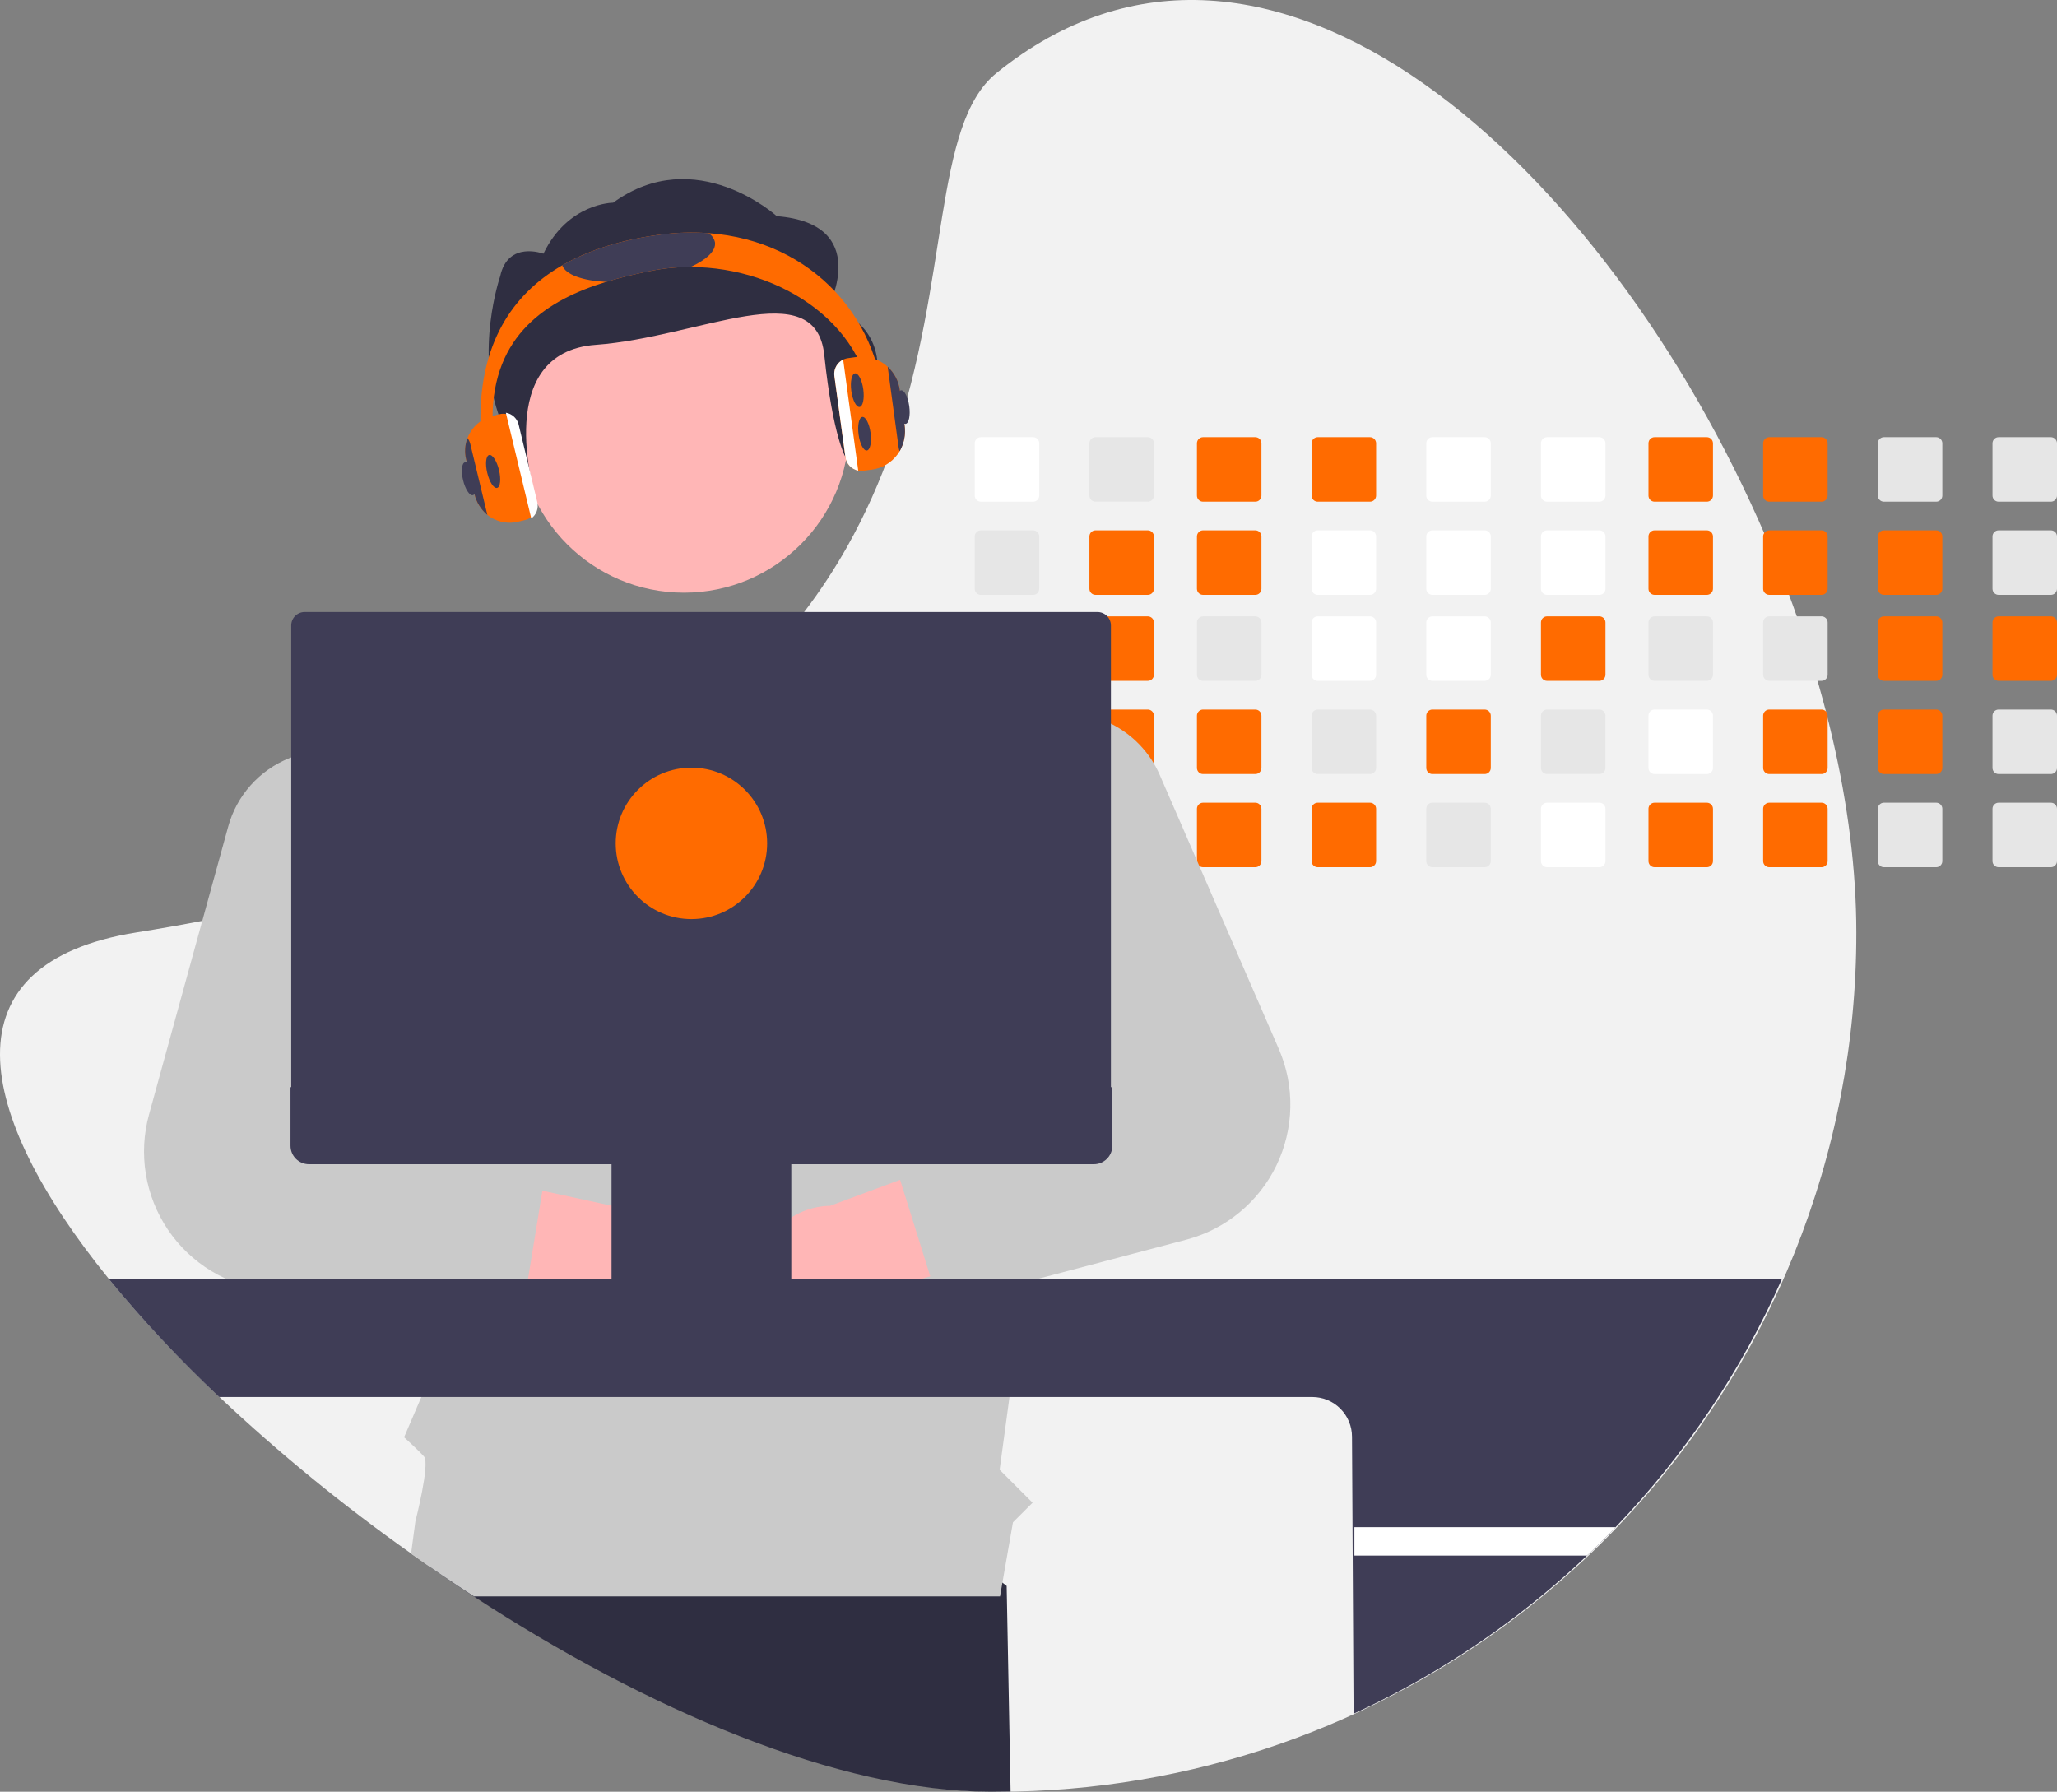 <svg width="287" height="250" viewBox="0 0 287 250" fill="none" xmlns="http://www.w3.org/2000/svg">
<rect x="0" y="0" width="287" height="250" fill="#808080" stroke="none"/>
<g clip-path="url(#clip0_2138_1036)">
<path d="M259 130.104C259.037 161.039 247.071 190.783 225.615 213.085C224.322 214.439 222.993 215.759 221.63 217.047C219.553 219.021 217.406 220.919 215.189 222.74C194.453 239.81 168.566 249.403 141.705 249.97C140.81 249.99 139.912 250 139.01 250C117.588 250 90.643 238.567 66.192 222.74C64.169 221.431 62.164 220.091 60.177 218.721C59.248 218.086 58.324 217.443 57.404 216.791C47.973 210.137 39.021 202.83 30.615 194.923C25.111 189.762 19.949 184.247 15.164 178.415C-3.625 155.258 -7.769 134.393 19.017 130.104C22.188 129.598 25.266 129.057 28.251 128.481C32.574 127.651 36.711 126.754 40.662 125.791C45.985 124.499 50.986 123.097 55.664 121.587C57.238 121.08 58.776 120.564 60.278 120.038C82.481 112.246 97.341 102.085 107.456 91.06C109.171 89.194 110.753 87.305 112.201 85.394C114.416 82.485 116.428 79.427 118.223 76.242C120.7 71.817 122.781 67.181 124.44 62.389L124.532 62.126C132.58 38.929 130.131 17.413 139.01 10.211C176.965 -20.575 224.217 23.268 246.396 74.97C247.514 77.575 248.565 80.196 249.55 82.833C249.993 84.01 250.419 85.19 250.83 86.373C251.911 89.454 252.891 92.543 253.772 95.639C254.11 96.82 254.432 98 254.738 99.179C255.065 100.451 255.379 101.72 255.67 102.989C257.828 112.279 259 121.441 259 130.104Z" fill="#F2F2F2"/>
<path d="M141 249.97C140.111 249.99 139.218 250 138.322 250C117.039 250 90.269 238.537 65.976 222.67C63.966 221.357 61.974 220.014 60 218.64L61.731 208.017L114.147 201L140.453 221.283L141 249.97Z" fill="#2F2E41"/>
<path d="M144.148 61H136.852C136.626 61 136.409 61.09 136.25 61.25C136.09 61.41 136 61.626 136 61.852V69.151C136 69.263 136.022 69.373 136.065 69.477C136.108 69.58 136.171 69.673 136.25 69.752C136.329 69.831 136.423 69.894 136.526 69.936C136.63 69.979 136.74 70 136.852 70H144.148C144.373 70 144.59 69.911 144.749 69.752C144.909 69.593 144.999 69.377 145 69.151V61.852C144.999 61.626 144.909 61.41 144.75 61.25C144.59 61.091 144.374 61.001 144.148 61Z" fill="white"/>
<path d="M144.148 74H136.852C136.626 74 136.409 74.09 136.25 74.25C136.09 74.409 136 74.626 136 74.852V82.151C136 82.263 136.022 82.373 136.065 82.477C136.108 82.58 136.171 82.673 136.25 82.752C136.329 82.831 136.423 82.894 136.526 82.936C136.63 82.979 136.74 83 136.852 83H144.148C144.373 83 144.59 82.911 144.749 82.752C144.909 82.593 144.999 82.377 145 82.151V74.852C144.999 74.626 144.909 74.41 144.75 74.25C144.59 74.091 144.374 74.001 144.148 74Z" fill="#E6E6E6"/>
<path d="M144.148 86H136.852C136.626 86 136.409 86.09 136.25 86.25C136.09 86.409 136 86.626 136 86.852V94.148C136 94.26 136.022 94.371 136.064 94.474C136.107 94.578 136.17 94.672 136.249 94.751C136.328 94.83 136.422 94.893 136.526 94.936C136.629 94.978 136.74 95 136.852 95H144.148C144.374 95 144.59 94.91 144.75 94.75C144.91 94.591 145 94.374 145 94.148V86.852C144.999 86.626 144.909 86.41 144.75 86.25C144.59 86.091 144.374 86.001 144.148 86Z" fill="#E6E6E6"/>
<path d="M144.987 99.701C144.95 99.505 144.847 99.328 144.694 99.2C144.54 99.072 144.347 99.001 144.148 99H136.852C136.626 99 136.409 99.09 136.25 99.25C136.09 99.409 136 99.626 136 99.852V107.148C136 107.26 136.022 107.371 136.064 107.474C136.107 107.578 136.17 107.672 136.249 107.751C136.328 107.83 136.422 107.893 136.526 107.936C136.629 107.978 136.74 108 136.852 108H144.148C144.374 108 144.59 107.91 144.75 107.75C144.91 107.591 145 107.374 145 107.148V99.852C145.001 99.802 144.996 99.751 144.987 99.701Z" fill="#E6E6E6"/>
<path d="M144.479 112.066C144.374 112.022 144.261 112 144.148 112H136.852C136.74 112 136.629 112.022 136.526 112.064C136.422 112.107 136.328 112.17 136.249 112.249C136.17 112.328 136.107 112.422 136.064 112.526C136.022 112.629 136 112.74 136 112.852V120.148C135.999 120.26 136.021 120.371 136.064 120.475C136.106 120.578 136.169 120.672 136.248 120.752C136.328 120.831 136.422 120.893 136.525 120.936C136.629 120.979 136.74 121 136.852 121H144.148C144.374 121 144.59 120.91 144.75 120.75C144.91 120.59 145 120.374 145 120.148V112.852C145 112.684 144.95 112.521 144.857 112.381C144.765 112.241 144.633 112.131 144.479 112.066Z" fill="#E6E6E6"/>
<path d="M160.148 61H152.852C152.626 61 152.409 61.09 152.25 61.25C152.09 61.41 152 61.626 152 61.852V69.151C152 69.263 152.022 69.373 152.065 69.477C152.108 69.58 152.171 69.673 152.25 69.752C152.329 69.831 152.423 69.894 152.526 69.936C152.63 69.979 152.74 70 152.852 70H160.148C160.373 70 160.59 69.911 160.749 69.752C160.909 69.593 160.999 69.377 161 69.151V61.852C160.999 61.626 160.909 61.41 160.75 61.25C160.59 61.091 160.374 61.001 160.148 61Z" fill="#E6E6E6"/>
<path d="M160.148 74H152.852C152.626 74 152.409 74.09 152.25 74.25C152.09 74.409 152 74.626 152 74.852V82.151C152 82.263 152.022 82.373 152.065 82.477C152.108 82.58 152.171 82.673 152.25 82.752C152.329 82.831 152.423 82.894 152.526 82.936C152.63 82.979 152.74 83 152.852 83H160.148C160.373 83 160.59 82.911 160.749 82.752C160.909 82.593 160.999 82.377 161 82.151V74.852C160.999 74.626 160.909 74.41 160.75 74.25C160.59 74.091 160.374 74.001 160.148 74Z" fill="#FF6B00"/>
<path d="M160.148 86H152.852C152.626 86 152.409 86.09 152.25 86.25C152.09 86.409 152 86.626 152 86.852V94.148C152 94.26 152.022 94.371 152.064 94.474C152.107 94.578 152.17 94.672 152.249 94.751C152.328 94.83 152.422 94.893 152.526 94.936C152.629 94.978 152.74 95 152.852 95H160.148C160.374 95 160.59 94.91 160.75 94.75C160.91 94.591 161 94.374 161 94.148V86.852C160.999 86.626 160.909 86.41 160.75 86.25C160.59 86.091 160.374 86.001 160.148 86Z" fill="#FF6B00"/>
<path d="M160.148 99H152.852C152.673 99 152.499 99.057 152.355 99.161C152.21 99.266 152.102 99.414 152.046 99.583C152.016 99.67 152 99.761 152 99.852V107.148C152 107.26 152.022 107.371 152.064 107.474C152.107 107.578 152.17 107.672 152.249 107.751C152.328 107.83 152.422 107.893 152.526 107.936C152.629 107.978 152.74 108 152.852 108H160.148C160.374 108 160.59 107.91 160.75 107.75C160.91 107.591 161 107.374 161 107.148V99.852C160.999 99.626 160.909 99.41 160.75 99.25C160.59 99.091 160.374 99.001 160.148 99Z" fill="#FF6B00"/>
<path d="M160.148 112H152.852C152.74 112 152.629 112.022 152.526 112.064C152.422 112.107 152.328 112.17 152.249 112.249C152.17 112.328 152.107 112.422 152.064 112.526C152.022 112.629 152 112.74 152 112.852V120.148C152 120.26 152.022 120.371 152.064 120.474C152.107 120.578 152.17 120.672 152.249 120.751C152.328 120.83 152.422 120.893 152.526 120.936C152.629 120.978 152.74 121 152.852 121H160.148C160.374 121 160.59 120.91 160.75 120.75C160.91 120.59 161 120.374 161 120.148V112.852C161 112.626 160.91 112.409 160.75 112.25C160.59 112.09 160.374 112 160.148 112Z" fill="#E6E6E6"/>
<path d="M175.148 61H167.852C167.626 61 167.409 61.09 167.25 61.25C167.09 61.41 167 61.626 167 61.852V69.151C167 69.263 167.022 69.373 167.065 69.477C167.108 69.58 167.171 69.673 167.25 69.752C167.329 69.831 167.423 69.894 167.526 69.936C167.63 69.979 167.74 70 167.852 70H175.148C175.373 70 175.59 69.911 175.749 69.752C175.909 69.593 175.999 69.377 176 69.151V61.852C175.999 61.626 175.909 61.41 175.75 61.25C175.59 61.091 175.374 61.001 175.148 61Z" fill="#FF6B00"/>
<path d="M175.148 74H167.852C167.626 74 167.409 74.09 167.25 74.25C167.09 74.409 167 74.626 167 74.852V82.151C167 82.263 167.022 82.373 167.065 82.477C167.108 82.58 167.171 82.673 167.25 82.752C167.329 82.831 167.423 82.894 167.526 82.936C167.63 82.979 167.74 83 167.852 83H175.148C175.373 83 175.59 82.911 175.749 82.752C175.909 82.593 175.999 82.377 176 82.151V74.852C175.999 74.626 175.909 74.41 175.75 74.25C175.59 74.091 175.374 74.001 175.148 74Z" fill="#FF6B00"/>
<path d="M175.148 86H167.852C167.626 86 167.409 86.09 167.25 86.25C167.09 86.409 167 86.626 167 86.852V94.148C167 94.26 167.022 94.371 167.064 94.474C167.107 94.578 167.17 94.672 167.249 94.751C167.328 94.83 167.422 94.893 167.526 94.936C167.629 94.978 167.74 95 167.852 95H175.148C175.374 95 175.59 94.91 175.75 94.75C175.91 94.591 176 94.374 176 94.148V86.852C175.999 86.626 175.909 86.41 175.75 86.25C175.59 86.091 175.374 86.001 175.148 86Z" fill="#E6E6E6"/>
<path d="M175.148 99H167.852C167.626 99 167.409 99.09 167.25 99.25C167.09 99.409 167 99.626 167 99.852V107.148C167 107.26 167.022 107.371 167.064 107.474C167.107 107.578 167.17 107.672 167.249 107.751C167.328 107.83 167.422 107.893 167.526 107.936C167.629 107.978 167.74 108 167.852 108H175.148C175.374 108 175.59 107.91 175.75 107.75C175.91 107.591 176 107.374 176 107.148V99.852C175.999 99.626 175.909 99.41 175.75 99.25C175.59 99.091 175.374 99.001 175.148 99Z" fill="#FF6B00"/>
<path d="M175.148 112H167.852C167.74 112 167.629 112.022 167.526 112.064C167.422 112.107 167.328 112.17 167.249 112.249C167.17 112.328 167.107 112.422 167.064 112.526C167.022 112.629 167 112.74 167 112.852V120.148C167 120.26 167.022 120.371 167.064 120.474C167.107 120.578 167.17 120.672 167.249 120.751C167.328 120.83 167.422 120.893 167.526 120.936C167.629 120.978 167.74 121 167.852 121H175.148C175.374 121 175.59 120.91 175.75 120.75C175.91 120.59 176 120.374 176 120.148V112.852C176 112.626 175.91 112.409 175.75 112.25C175.59 112.09 175.374 112 175.148 112Z" fill="#FF6B00"/>
<path d="M191.148 61H183.852C183.626 61 183.409 61.09 183.25 61.25C183.09 61.41 183 61.626 183 61.852V69.151C183 69.263 183.022 69.373 183.065 69.477C183.108 69.58 183.171 69.673 183.25 69.752C183.329 69.831 183.423 69.894 183.526 69.936C183.63 69.979 183.74 70 183.852 70H191.148C191.373 70 191.59 69.911 191.749 69.752C191.909 69.593 191.999 69.377 192 69.151V61.852C191.999 61.626 191.909 61.41 191.75 61.25C191.59 61.091 191.374 61.001 191.148 61Z" fill="#FF6B00"/>
<path d="M191.148 74H183.852C183.626 74 183.409 74.09 183.25 74.25C183.09 74.409 183 74.626 183 74.852V82.151C183 82.263 183.022 82.374 183.065 82.477C183.108 82.58 183.171 82.673 183.25 82.752C183.329 82.831 183.423 82.894 183.526 82.936C183.63 82.979 183.74 83 183.852 83H191.148C191.373 83 191.59 82.911 191.749 82.752C191.909 82.593 191.999 82.377 192 82.151V74.852C191.999 74.626 191.909 74.41 191.75 74.25C191.59 74.091 191.374 74.001 191.148 74Z" fill="white"/>
<path d="M191.148 86H183.852C183.626 86 183.409 86.09 183.25 86.25C183.09 86.409 183 86.626 183 86.852V94.148C183 94.26 183.022 94.371 183.064 94.474C183.107 94.578 183.17 94.672 183.249 94.751C183.328 94.83 183.422 94.893 183.526 94.936C183.629 94.978 183.74 95 183.852 95H191.148C191.374 95 191.59 94.91 191.75 94.75C191.91 94.591 192 94.374 192 94.148V86.852C191.999 86.626 191.909 86.41 191.75 86.25C191.59 86.091 191.374 86.001 191.148 86Z" fill="white"/>
<path d="M191.148 99H183.852C183.626 99 183.409 99.09 183.25 99.25C183.09 99.409 183 99.626 183 99.852V107.148C183 107.26 183.022 107.371 183.064 107.474C183.107 107.578 183.17 107.672 183.249 107.751C183.328 107.83 183.422 107.893 183.526 107.936C183.629 107.978 183.74 108 183.852 108H191.148C191.374 108 191.59 107.91 191.75 107.75C191.91 107.591 192 107.374 192 107.148V99.852C191.999 99.626 191.909 99.41 191.75 99.25C191.59 99.091 191.374 99.001 191.148 99Z" fill="#E6E6E6"/>
<path d="M191.148 112H183.852C183.74 112 183.629 112.022 183.526 112.064C183.422 112.107 183.328 112.17 183.249 112.249C183.17 112.328 183.107 112.422 183.064 112.526C183.022 112.629 183 112.74 183 112.852V120.148C183 120.26 183.022 120.371 183.064 120.474C183.107 120.578 183.17 120.672 183.249 120.751C183.328 120.83 183.422 120.893 183.526 120.936C183.629 120.978 183.74 121 183.852 121H191.148C191.374 121 191.59 120.91 191.75 120.75C191.91 120.59 192 120.374 192 120.148V112.852C192 112.626 191.91 112.409 191.75 112.25C191.59 112.09 191.374 112 191.148 112Z" fill="#FF6B00"/>
<path d="M207.148 61H199.849C199.623 61.001 199.407 61.091 199.248 61.251C199.089 61.41 199 61.627 199 61.852V69.151C199 69.376 199.09 69.592 199.249 69.751C199.408 69.91 199.624 70 199.849 70H207.148C207.373 70 207.59 69.911 207.749 69.752C207.909 69.593 207.999 69.377 208 69.151V61.852C207.999 61.626 207.909 61.41 207.75 61.25C207.59 61.091 207.374 61.001 207.148 61Z" fill="white"/>
<path d="M207.148 74H199.849C199.623 74.001 199.407 74.091 199.248 74.251C199.089 74.41 199 74.627 199 74.852V82.151C199 82.376 199.09 82.592 199.249 82.751C199.408 82.91 199.624 83 199.849 83H207.148C207.373 83 207.59 82.911 207.749 82.752C207.909 82.593 207.999 82.377 208 82.151V74.852C207.999 74.626 207.909 74.41 207.75 74.25C207.59 74.091 207.374 74.001 207.148 74Z" fill="white"/>
<path d="M207.148 86H199.849C199.623 86.001 199.407 86.091 199.248 86.251C199.089 86.41 199 86.627 199 86.852V94.148C199 94.26 199.021 94.37 199.064 94.474C199.106 94.577 199.169 94.671 199.248 94.75C199.327 94.829 199.42 94.892 199.523 94.935C199.627 94.978 199.737 95 199.849 95H207.148C207.374 95 207.59 94.91 207.75 94.75C207.91 94.591 208 94.374 208 94.148V86.852C207.999 86.626 207.909 86.41 207.75 86.25C207.59 86.091 207.374 86.001 207.148 86Z" fill="white"/>
<path d="M207.148 99H199.849C199.623 99.001 199.407 99.091 199.248 99.251C199.089 99.41 199 99.627 199 99.852V107.148C199 107.26 199.021 107.37 199.064 107.474C199.106 107.577 199.169 107.671 199.248 107.75C199.327 107.829 199.42 107.892 199.523 107.935C199.627 107.978 199.737 108 199.849 108H207.148C207.374 108 207.59 107.91 207.75 107.75C207.91 107.591 208 107.374 208 107.148V99.852C207.999 99.626 207.909 99.41 207.75 99.25C207.59 99.091 207.374 99.001 207.148 99Z" fill="#FF6B00"/>
<path d="M207.148 112H199.849C199.737 112 199.627 112.022 199.523 112.065C199.42 112.108 199.327 112.171 199.248 112.25C199.169 112.329 199.106 112.423 199.064 112.526C199.021 112.63 199 112.74 199 112.852V120.148C199 120.26 199.021 120.37 199.064 120.474C199.106 120.577 199.169 120.671 199.248 120.75C199.327 120.829 199.42 120.892 199.523 120.935C199.627 120.978 199.737 121 199.849 121H207.148C207.374 121 207.59 120.91 207.75 120.75C207.91 120.59 208 120.374 208 120.148V112.852C208 112.626 207.91 112.409 207.75 112.25C207.59 112.09 207.374 112 207.148 112Z" fill="#E6E6E6"/>
<path d="M223.148 61H215.849C215.623 61.001 215.407 61.091 215.248 61.251C215.089 61.41 215 61.627 215 61.852V69.151C215 69.376 215.089 69.592 215.249 69.751C215.408 69.91 215.624 70 215.849 70H223.148C223.373 70 223.59 69.911 223.749 69.752C223.909 69.593 223.999 69.377 224 69.151V61.852C223.999 61.626 223.909 61.41 223.75 61.25C223.59 61.091 223.374 61.001 223.148 61Z" fill="white"/>
<path d="M223.148 74H215.849C215.623 74.001 215.407 74.091 215.248 74.251C215.089 74.41 215 74.627 215 74.852V82.151C215 82.376 215.089 82.592 215.249 82.751C215.408 82.91 215.624 83 215.849 83H223.148C223.373 83 223.59 82.911 223.749 82.752C223.909 82.593 223.999 82.377 224 82.151V74.852C223.999 74.626 223.909 74.41 223.75 74.25C223.59 74.091 223.374 74.001 223.148 74Z" fill="white"/>
<path d="M223.148 86H215.849C215.623 86.001 215.407 86.091 215.248 86.251C215.089 86.41 215 86.627 215 86.852V94.148C215 94.26 215.021 94.37 215.064 94.474C215.106 94.577 215.169 94.671 215.248 94.75C215.327 94.829 215.42 94.892 215.523 94.935C215.627 94.978 215.737 95 215.849 95H223.148C223.374 95 223.59 94.91 223.75 94.75C223.91 94.591 224 94.374 224 94.148V86.852C223.999 86.626 223.909 86.41 223.75 86.25C223.59 86.091 223.374 86.001 223.148 86Z" fill="#FF6B00"/>
<path d="M223.148 99H215.849C215.623 99.001 215.407 99.091 215.248 99.251C215.089 99.41 215 99.627 215 99.852V107.148C215 107.26 215.021 107.37 215.064 107.474C215.106 107.577 215.169 107.671 215.248 107.75C215.327 107.829 215.42 107.892 215.523 107.935C215.627 107.978 215.737 108 215.849 108H223.148C223.374 108 223.59 107.91 223.75 107.75C223.91 107.591 224 107.374 224 107.148V99.852C223.999 99.626 223.909 99.41 223.75 99.25C223.59 99.091 223.374 99.001 223.148 99Z" fill="#E6E6E6"/>
<path d="M223.148 112H215.849C215.737 112 215.627 112.022 215.523 112.065C215.42 112.108 215.327 112.171 215.248 112.25C215.169 112.329 215.106 112.423 215.064 112.526C215.021 112.63 215 112.74 215 112.852V120.148C215 120.26 215.021 120.37 215.064 120.474C215.106 120.577 215.169 120.671 215.248 120.75C215.327 120.829 215.42 120.892 215.523 120.935C215.627 120.978 215.737 121 215.849 121H223.148C223.374 121 223.59 120.91 223.75 120.75C223.91 120.59 224 120.374 224 120.148V112.852C224 112.626 223.91 112.409 223.75 112.25C223.59 112.09 223.374 112 223.148 112Z" fill="white"/>
<path d="M238.148 61H230.849C230.623 61.001 230.407 61.091 230.248 61.251C230.089 61.41 230 61.627 230 61.852V69.151C230 69.376 230.089 69.592 230.249 69.751C230.408 69.91 230.624 70 230.849 70H238.148C238.373 70 238.59 69.911 238.749 69.752C238.909 69.593 238.999 69.377 239 69.151V61.852C238.999 61.626 238.909 61.41 238.75 61.25C238.59 61.091 238.374 61.001 238.148 61Z" fill="#FF6B00"/>
<path d="M238.148 74H230.849C230.623 74.001 230.407 74.091 230.248 74.251C230.089 74.41 230 74.627 230 74.852V82.151C230 82.376 230.089 82.592 230.249 82.751C230.408 82.91 230.624 83 230.849 83H238.148C238.373 83 238.59 82.911 238.749 82.752C238.909 82.593 238.999 82.377 239 82.151V74.852C238.999 74.626 238.909 74.41 238.75 74.25C238.59 74.091 238.374 74.001 238.148 74Z" fill="#FF6B00"/>
<path d="M238.148 86H230.849C230.623 86.001 230.407 86.091 230.248 86.251C230.089 86.41 230 86.627 230 86.852V94.148C230 94.26 230.021 94.37 230.064 94.474C230.106 94.577 230.169 94.671 230.248 94.75C230.327 94.829 230.42 94.892 230.523 94.935C230.627 94.978 230.737 95 230.849 95H238.148C238.374 95 238.59 94.91 238.75 94.75C238.91 94.591 239 94.374 239 94.148V86.852C238.999 86.626 238.909 86.41 238.75 86.25C238.59 86.091 238.374 86.001 238.148 86Z" fill="#E6E6E6"/>
<path d="M238.148 99H230.849C230.623 99.001 230.407 99.091 230.248 99.251C230.089 99.41 230 99.627 230 99.852V107.148C230 107.26 230.021 107.37 230.064 107.474C230.106 107.577 230.169 107.671 230.248 107.75C230.327 107.829 230.42 107.892 230.523 107.935C230.627 107.978 230.737 108 230.849 108H238.148C238.374 108 238.59 107.91 238.75 107.75C238.91 107.591 239 107.374 239 107.148V99.852C238.999 99.626 238.909 99.41 238.75 99.25C238.59 99.091 238.374 99.001 238.148 99Z" fill="white"/>
<path d="M238.148 112H230.849C230.737 112 230.627 112.022 230.523 112.065C230.42 112.108 230.327 112.171 230.248 112.25C230.169 112.329 230.106 112.423 230.064 112.526C230.021 112.63 230 112.74 230 112.852V120.148C230 120.26 230.021 120.37 230.064 120.474C230.106 120.577 230.169 120.671 230.248 120.75C230.327 120.829 230.42 120.892 230.523 120.935C230.627 120.978 230.737 121 230.849 121H238.148C238.374 121 238.59 120.91 238.75 120.75C238.91 120.59 239 120.374 239 120.148V112.852C239 112.626 238.91 112.409 238.75 112.25C238.59 112.09 238.374 112 238.148 112Z" fill="#FF6B00"/>
<path d="M254.148 61H246.849C246.623 61.001 246.407 61.091 246.248 61.251C246.089 61.41 246 61.627 246 61.852V69.151C246 69.376 246.089 69.592 246.249 69.751C246.408 69.91 246.624 70 246.849 70H254.148C254.373 70 254.59 69.911 254.749 69.752C254.909 69.593 254.999 69.377 255 69.151V61.852C254.999 61.626 254.909 61.41 254.75 61.25C254.59 61.091 254.374 61.001 254.148 61Z" fill="#FF6B00"/>
<path d="M254.148 74H246.849C246.623 74.001 246.407 74.091 246.248 74.251C246.089 74.41 246 74.627 246 74.852V82.151C246 82.376 246.089 82.592 246.249 82.751C246.408 82.91 246.624 83 246.849 83H254.148C254.373 83 254.59 82.911 254.749 82.752C254.909 82.593 254.999 82.377 255 82.151V74.852C254.999 74.626 254.909 74.41 254.75 74.25C254.59 74.091 254.374 74.001 254.148 74Z" fill="#FF6B00"/>
<path d="M254.148 86H246.849C246.623 86.001 246.407 86.091 246.248 86.251C246.089 86.41 246 86.627 246 86.852V94.148C246 94.26 246.021 94.37 246.064 94.474C246.106 94.577 246.169 94.671 246.248 94.75C246.327 94.829 246.42 94.892 246.523 94.935C246.627 94.978 246.737 95 246.849 95H254.148C254.374 95 254.59 94.91 254.75 94.75C254.91 94.591 255 94.374 255 94.148V86.852C254.999 86.626 254.909 86.41 254.75 86.25C254.59 86.091 254.374 86.001 254.148 86Z" fill="#E6E6E6"/>
<path d="M254.148 99H246.849C246.623 99.001 246.407 99.091 246.248 99.251C246.089 99.41 246 99.627 246 99.852V107.148C246 107.26 246.021 107.37 246.064 107.474C246.106 107.577 246.169 107.671 246.248 107.75C246.327 107.829 246.42 107.892 246.523 107.935C246.627 107.978 246.737 108 246.849 108H254.148C254.374 108 254.591 107.91 254.75 107.75C254.91 107.591 255 107.374 255 107.148V99.852C254.999 99.626 254.909 99.41 254.75 99.25C254.59 99.091 254.374 99.001 254.148 99Z" fill="#FF6B00"/>
<path d="M254.148 112H246.849C246.737 112 246.627 112.022 246.523 112.065C246.42 112.108 246.327 112.171 246.248 112.25C246.169 112.329 246.106 112.423 246.064 112.526C246.021 112.63 246 112.74 246 112.852V120.148C246 120.26 246.021 120.37 246.064 120.474C246.106 120.577 246.169 120.671 246.248 120.75C246.327 120.829 246.42 120.892 246.523 120.935C246.627 120.978 246.737 121 246.849 121H254.148C254.374 121 254.591 120.91 254.75 120.75C254.91 120.59 255 120.374 255 120.148V112.852C255 112.626 254.91 112.409 254.75 112.25C254.591 112.09 254.374 112 254.148 112Z" fill="#FF6B00"/>
<path d="M270.148 61H262.849C262.623 61.001 262.407 61.091 262.248 61.251C262.089 61.41 262 61.627 262 61.852V69.151C262 69.376 262.089 69.592 262.249 69.751C262.408 69.91 262.624 70 262.849 70H270.148C270.373 70 270.59 69.911 270.749 69.752C270.909 69.593 270.999 69.377 271 69.151V61.852C270.999 61.626 270.909 61.41 270.75 61.25C270.59 61.091 270.374 61.001 270.148 61Z" fill="#E6E6E6"/>
<path d="M270.148 74H262.849C262.623 74.001 262.407 74.091 262.248 74.251C262.089 74.41 262 74.627 262 74.852V82.151C262 82.376 262.089 82.592 262.249 82.751C262.408 82.91 262.624 83 262.849 83H270.148C270.373 83 270.59 82.911 270.749 82.752C270.909 82.593 270.999 82.377 271 82.151V74.852C270.999 74.626 270.909 74.41 270.75 74.25C270.59 74.091 270.374 74.001 270.148 74Z" fill="#FF6B00"/>
<path d="M270.148 86H262.849C262.623 86.001 262.407 86.091 262.248 86.251C262.089 86.41 262 86.627 262 86.852V94.148C262 94.26 262.021 94.37 262.064 94.474C262.106 94.577 262.169 94.671 262.248 94.75C262.327 94.829 262.42 94.892 262.523 94.935C262.627 94.978 262.737 95 262.849 95H270.148C270.374 95 270.591 94.91 270.75 94.75C270.91 94.591 271 94.374 271 94.148V86.852C270.999 86.626 270.909 86.41 270.75 86.25C270.59 86.091 270.374 86.001 270.148 86Z" fill="#FF6B00"/>
<path d="M270.148 99H262.849C262.623 99.001 262.407 99.091 262.248 99.251C262.089 99.41 262 99.627 262 99.852V107.148C262 107.26 262.021 107.37 262.064 107.474C262.106 107.577 262.169 107.671 262.248 107.75C262.327 107.829 262.42 107.892 262.523 107.935C262.627 107.978 262.737 108 262.849 108H270.148C270.374 108 270.591 107.91 270.75 107.75C270.91 107.591 271 107.374 271 107.148V99.852C270.999 99.626 270.909 99.41 270.75 99.25C270.59 99.091 270.374 99.001 270.148 99Z" fill="#FF6B00"/>
<path d="M270.148 112H262.849C262.737 112 262.627 112.022 262.523 112.065C262.42 112.108 262.327 112.171 262.248 112.25C262.169 112.329 262.106 112.423 262.064 112.526C262.021 112.63 262 112.74 262 112.852V120.148C262 120.26 262.021 120.37 262.064 120.474C262.106 120.577 262.169 120.671 262.248 120.75C262.327 120.829 262.42 120.892 262.523 120.935C262.627 120.978 262.737 121 262.849 121H270.148C270.374 121 270.591 120.91 270.75 120.75C270.91 120.59 271 120.374 271 120.148V112.852C271 112.626 270.91 112.409 270.75 112.25C270.591 112.09 270.374 112 270.148 112Z" fill="#E6E6E6"/>
<path d="M286.148 61H278.849C278.623 61.001 278.407 61.091 278.248 61.251C278.089 61.41 278 61.627 278 61.852V69.151C278 69.376 278.09 69.592 278.249 69.751C278.408 69.91 278.624 70 278.849 70H286.148C286.373 70 286.59 69.911 286.749 69.752C286.909 69.593 286.999 69.377 287 69.151V61.852C286.999 61.626 286.909 61.41 286.75 61.25C286.59 61.091 286.374 61.001 286.148 61Z" fill="#E6E6E6"/>
<path d="M286.148 74H278.849C278.623 74.001 278.407 74.091 278.248 74.251C278.089 74.41 278 74.627 278 74.852V82.151C278 82.376 278.09 82.592 278.249 82.751C278.408 82.91 278.624 83 278.849 83H286.148C286.373 83 286.59 82.911 286.749 82.752C286.909 82.593 286.999 82.377 287 82.151V74.852C286.999 74.626 286.909 74.41 286.75 74.25C286.59 74.091 286.374 74.001 286.148 74Z" fill="#E6E6E6"/>
<path d="M286.148 86H278.849C278.623 86.001 278.407 86.091 278.248 86.251C278.089 86.41 278 86.627 278 86.852V94.148C278 94.26 278.021 94.37 278.064 94.474C278.106 94.577 278.169 94.671 278.248 94.75C278.327 94.829 278.42 94.892 278.523 94.935C278.627 94.978 278.737 95 278.849 95H286.148C286.374 95 286.59 94.91 286.75 94.75C286.91 94.591 287 94.374 287 94.148V86.852C286.999 86.626 286.909 86.41 286.75 86.25C286.59 86.091 286.374 86.001 286.148 86Z" fill="#FF6B00"/>
<path d="M286.148 99H278.849C278.623 99.001 278.407 99.091 278.248 99.251C278.089 99.41 278 99.627 278 99.852V107.148C278 107.26 278.021 107.37 278.064 107.474C278.106 107.577 278.169 107.671 278.248 107.75C278.327 107.829 278.42 107.892 278.523 107.935C278.627 107.978 278.737 108 278.849 108H286.148C286.374 108 286.59 107.91 286.75 107.75C286.91 107.591 287 107.374 287 107.148V99.852C286.999 99.626 286.909 99.41 286.75 99.25C286.59 99.091 286.374 99.001 286.148 99Z" fill="#E6E6E6"/>
<path d="M286.148 112H278.849C278.737 112 278.627 112.022 278.523 112.065C278.42 112.108 278.327 112.171 278.248 112.25C278.169 112.329 278.106 112.423 278.064 112.526C278.021 112.63 278 112.74 278 112.852V120.148C278 120.26 278.021 120.37 278.064 120.474C278.106 120.577 278.169 120.671 278.248 120.75C278.327 120.829 278.42 120.892 278.523 120.935C278.627 120.978 278.737 121 278.849 121H286.148C286.374 121 286.59 120.91 286.75 120.75C286.91 120.59 287 120.374 287 120.148V112.852C287 112.626 286.91 112.409 286.75 112.25C286.59 112.09 286.374 112 286.148 112Z" fill="#E6E6E6"/>
<path d="M113.209 223.024H113L113.179 223L113.209 223.024Z" fill="#2F2E41"/>
<path d="M95.429 82.698C108.162 82.698 118.483 72.375 118.483 59.642C118.483 46.908 108.162 36.586 95.429 36.586C82.697 36.586 72.375 46.908 72.375 59.642C72.375 72.375 82.697 82.698 95.429 82.698Z" fill="#FFB6B6"/>
<path d="M115.617 42.735C115.617 42.735 121.647 31.207 108.381 30.159C108.381 30.159 97.072 19.899 85.545 28.284C85.545 28.284 79.258 28.284 75.82 35.399C75.82 35.399 70.875 33.523 69.788 38.543C69.788 38.543 66.169 49.023 69.788 58.455C73.406 67.887 74.608 68.935 74.608 68.935C74.608 68.935 68.662 49.16 83.135 48.112C97.608 47.064 113.803 38.019 115.01 49.547C116.216 61.075 118.031 63.915 118.031 63.915C118.031 63.915 129.486 47.451 115.617 42.735Z" fill="#2F2E41"/>
<path d="M155.066 116.46L154.992 116.852L154.158 121.252L148.398 151.691L148.058 153.483L147.342 157.273L146.364 162.443L144.194 173.899L143.573 177.183L143.34 178.415L143.259 178.846L142.615 182.245L142.419 183.271L140.847 194.923L139.473 205.077L144.069 209.673L141.329 212.414L139.531 222.716L139.534 222.74H66.132C63.163 220.816 60.236 218.833 57.352 216.79L57.956 212.268C57.956 212.268 60.035 204.193 59.161 203.228C58.29 202.263 56.38 200.538 56.38 200.538L58.786 194.923L59.12 194.144L58.56 182.525L58.547 182.245L58.361 178.415L58.337 177.922L58.3 177.183L57.588 162.443L57.575 162.2L57.359 157.732L57.157 153.483L57.069 151.691L56.202 133.762L55.614 121.586L55.102 110.987L57.163 110.288L79.215 102.793L88.349 90.918L107.36 91.06L116.666 91.131L132.195 105.533L135.728 107.221L135.755 107.234L138.289 108.446L144.714 111.513L151.506 114.76L154.992 116.423L155.066 116.46Z" fill="#CACACA"/>
<path d="M90.811 188.151C89.418 188.691 87.923 188.918 86.432 188.818C84.942 188.718 83.491 188.292 82.183 187.57C80.875 186.848 79.741 185.849 78.861 184.641C77.981 183.434 77.376 182.048 77.089 180.582L41.133 175.48L53.632 161.34L85.861 168.352C88.356 168.034 90.881 168.642 92.958 170.061C95.035 171.481 96.519 173.612 97.129 176.053C97.739 178.493 97.433 181.073 96.269 183.303C95.104 185.532 93.162 187.257 90.811 188.151Z" fill="#FFB6B6"/>
<path d="M74.773 162.442C74.107 161.598 73.164 161.016 72.111 160.799L57.358 157.731L55.843 157.418C54.963 157.234 54.131 156.866 53.402 156.339C52.674 155.811 52.065 155.136 51.615 154.357C51.149 153.539 50.867 152.629 50.788 151.691C50.718 150.838 50.82 149.979 51.089 149.167L56.201 133.762L59.518 123.766C59.92 122.561 60.157 121.306 60.223 120.037C60.408 116.525 59.321 113.064 57.163 110.288C55.265 107.848 52.632 106.083 49.654 105.254C46.676 104.425 43.511 104.576 40.625 105.685C40.541 105.715 40.453 105.749 40.368 105.783C38.299 106.609 36.45 107.906 34.968 109.569C33.486 111.233 32.411 113.219 31.828 115.37L28.224 128.48L20.791 155.508C20.047 158.215 19.896 161.052 20.35 163.823C20.804 166.595 21.851 169.235 23.42 171.565C24.988 173.894 27.042 175.856 29.44 177.318C31.837 178.78 34.523 179.706 37.311 180.034L58.56 182.525L68.392 183.679C69.529 183.815 70.676 183.519 71.604 182.847C72.532 182.176 73.173 181.18 73.4 180.058C73.416 179.997 73.428 179.935 73.437 179.872L73.673 178.414L75.674 166.137L75.694 166.013C75.799 165.386 75.771 164.745 75.612 164.13C75.453 163.515 75.168 162.94 74.773 162.442Z" fill="#CACACA"/>
<path d="M113.712 188.544C115.167 188.882 116.679 188.897 118.14 188.587C119.602 188.278 120.978 187.651 122.171 186.752C123.364 185.853 124.346 184.704 125.047 183.384C125.748 182.065 126.152 180.608 126.229 179.116L161.106 168.994L146.738 156.758L115.82 168.245C113.305 168.282 110.891 169.24 109.035 170.938C107.179 172.636 106.01 174.956 105.75 177.458C105.49 179.96 106.157 182.471 107.625 184.514C109.092 186.557 111.258 187.991 113.712 188.544Z" fill="#FFB6B6"/>
<path d="M178.421 146.353L161.833 108.173C160.476 105.038 158.053 102.486 154.993 100.968C154.048 100.502 153.054 100.14 152.031 99.888C151.872 99.847 151.713 99.81 151.555 99.78C149.384 99.306 147.133 99.348 144.982 99.901C143.015 100.407 141.177 101.321 139.587 102.585C137.998 103.848 136.692 105.432 135.756 107.235C135.746 107.25 135.737 107.265 135.729 107.282C134.684 109.305 134.128 111.545 134.106 113.822C134.084 116.099 134.597 118.35 135.604 120.392L135.81 120.804L147.533 144.348C147.933 145.153 148.158 146.034 148.194 146.933C148.23 147.831 148.076 148.727 147.742 149.561C147.407 150.396 146.9 151.15 146.253 151.775C145.607 152.4 144.835 152.881 143.99 153.186L143.166 153.483L128.36 158.832C127.249 159.229 126.335 160.041 125.81 161.098C125.286 162.154 125.192 163.373 125.549 164.498L125.586 164.616L129.736 177.899C129.757 177.959 129.777 178.02 129.8 178.081C129.837 178.195 129.882 178.307 129.935 178.415C130.377 179.404 131.156 180.204 132.134 180.67C133.112 181.135 134.224 181.237 135.27 180.956L143.261 178.847L144.89 178.415L165.525 172.965C168.24 172.247 170.768 170.952 172.935 169.166C175.103 167.381 176.859 165.148 178.084 162.621C179.309 160.094 179.973 157.332 180.031 154.524C180.09 151.716 179.54 148.929 178.421 146.353Z" fill="#CACACA"/>
<path d="M15.148 178.414C19.93 184.247 25.087 189.761 30.586 194.923H183.096C184.565 194.925 185.974 195.51 187.012 196.549C188.051 197.589 188.635 198.998 188.636 200.467L188.856 239.116C198.238 234.805 207.024 229.301 214.997 222.739C217.21 220.92 219.355 219.023 221.432 217.046C222.791 215.757 224.119 214.437 225.413 213.085C235.119 202.973 242.979 191.238 248.636 178.414H15.148Z" fill="#3F3D56"/>
<path d="M225.415 213.086C224.123 214.439 222.795 215.76 221.433 217.048H188.969V213.086H225.415Z" fill="white"/>
<path d="M154.77 86.373C154.609 86.077 154.372 85.83 154.083 85.658C153.793 85.485 153.463 85.394 153.126 85.394H42.502C42.006 85.396 41.531 85.594 41.181 85.945C40.83 86.296 40.633 86.771 40.633 87.267V153.484H154.999V87.267C155.001 86.954 154.922 86.647 154.77 86.373Z" fill="#3F3D56"/>
<path d="M40.531 151.691V159.863C40.531 160.201 40.598 160.537 40.728 160.85C40.857 161.163 41.047 161.447 41.287 161.687C41.526 161.926 41.81 162.116 42.123 162.246C42.436 162.375 42.772 162.442 43.111 162.442H85.322V178.568H84.762C84.718 178.568 84.674 178.577 84.633 178.594C84.593 178.61 84.556 178.635 84.525 178.666C84.493 178.697 84.469 178.734 84.452 178.775C84.435 178.816 84.427 178.859 84.427 178.903V180.025C84.427 180.069 84.435 180.112 84.452 180.153C84.469 180.194 84.493 180.231 84.525 180.262C84.556 180.293 84.593 180.318 84.633 180.334C84.674 180.351 84.718 180.36 84.762 180.36H110.966C111.01 180.36 111.054 180.351 111.094 180.334C111.135 180.318 111.172 180.293 111.203 180.262C111.234 180.231 111.259 180.194 111.276 180.153C111.293 180.112 111.301 180.069 111.301 180.025V178.903C111.301 178.859 111.293 178.816 111.276 178.775C111.259 178.734 111.234 178.697 111.203 178.666C111.172 178.635 111.135 178.61 111.094 178.594C111.054 178.577 111.01 178.568 110.966 178.568H110.405V162.442H152.617C152.956 162.442 153.291 162.375 153.604 162.246C153.917 162.116 154.202 161.926 154.441 161.687C154.681 161.447 154.871 161.163 155 160.85C155.13 160.537 155.196 160.201 155.196 159.863V151.691H40.531Z" fill="#3F3D56"/>
<path d="M96.47 128.239C102.304 128.239 107.034 123.509 107.034 117.674C107.034 111.839 102.304 107.109 96.47 107.109C90.636 107.109 85.906 111.839 85.906 117.674C85.906 123.509 90.636 128.239 96.47 128.239Z" fill="#FF6B00"/>
<path d="M123.383 58.379H121.695C121.695 45.623 109.072 37.264 96.337 37.257C94.485 37.252 92.637 37.431 90.82 37.794C88.775 38.202 86.653 38.691 84.568 39.329C76.344 41.85 68.718 46.723 68.718 58.379C68.717 60.642 69.005 62.897 69.576 65.087L67.942 65.512C67.337 63.183 67.03 60.785 67.031 58.379C67.031 48.194 71.212 41.198 78.433 37.027C82.229 34.834 86.862 33.42 92.17 32.732C94.379 32.438 96.612 32.37 98.834 32.529C113.479 33.582 123.383 44.813 123.383 58.379Z" fill="#FF6B00"/>
<path d="M126.202 59.315L125.537 54.402C125.373 53.161 124.775 52.018 123.85 51.176C123.255 50.626 122.544 50.219 121.77 49.986C120.995 49.752 120.177 49.697 119.378 49.826L118.322 49.971C118.033 50.009 117.754 50.104 117.502 50.251C117.25 50.397 117.03 50.592 116.854 50.825C116.677 51.056 116.547 51.321 116.472 51.603C116.397 51.885 116.379 52.179 116.419 52.468L117.954 63.786C118.018 64.248 118.224 64.677 118.545 65.015C118.866 65.352 119.285 65.58 119.743 65.666C119.878 65.693 120.016 65.707 120.155 65.707C120.254 65.707 120.353 65.7 120.451 65.686L121.633 65.528C122.353 65.432 123.046 65.19 123.669 64.817C124.292 64.444 124.833 63.947 125.257 63.358C125.348 63.23 125.436 63.098 125.517 62.963C126.149 61.859 126.391 60.574 126.202 59.315Z" fill="#FF6B00"/>
<path d="M117.64 50.176C117.331 50.326 117.061 50.548 116.854 50.824C116.677 51.055 116.547 51.32 116.472 51.602C116.397 51.884 116.379 52.178 116.419 52.467L117.954 63.785C118.018 64.247 118.224 64.677 118.545 65.014C118.866 65.351 119.285 65.579 119.743 65.665L117.64 50.176Z" fill="white"/>
<path d="M126.204 59.315L125.539 54.402C125.375 53.161 124.777 52.018 123.852 51.176L125.38 62.437C125.403 62.618 125.45 62.795 125.519 62.963C126.151 61.859 126.392 60.574 126.204 59.315Z" fill="#3F3D56"/>
<path d="M120.948 62.857C121.409 62.795 121.641 61.696 121.466 60.403C121.291 59.11 120.774 58.113 120.313 58.176C119.851 58.238 119.619 59.337 119.794 60.63C119.969 61.923 120.486 62.92 120.948 62.857Z" fill="#3F3D56"/>
<path d="M119.932 56.779C120.394 56.716 120.626 55.618 120.45 54.325C120.275 53.032 119.759 52.035 119.297 52.097C118.835 52.16 118.603 53.259 118.778 54.552C118.954 55.844 119.47 56.842 119.932 56.779Z" fill="#3F3D56"/>
<path d="M126.346 59.142C126.808 59.08 127.04 57.981 126.865 56.688C126.689 55.395 126.173 54.398 125.711 54.461C125.249 54.523 125.017 55.622 125.193 56.915C125.368 58.208 125.884 59.205 126.346 59.142Z" fill="#3F3D56"/>
<path d="M96.342 37.257C94.489 37.252 92.641 37.431 90.825 37.794C88.78 38.202 86.657 38.691 84.572 39.329C81.316 39.17 78.92 38.327 78.438 37.027C82.234 34.834 86.867 33.42 92.174 32.732C94.383 32.438 96.616 32.37 98.839 32.529C99.074 32.667 99.277 32.853 99.436 33.075C99.594 33.298 99.703 33.551 99.757 33.818C99.915 34.993 98.576 36.241 96.342 37.257Z" fill="#3F3D56"/>
<path d="M74.799 70.091L72.2 59.289C72.108 58.899 71.902 58.546 71.609 58.272C71.316 57.999 70.949 57.819 70.553 57.754C70.442 57.736 70.329 57.727 70.216 57.727C70.057 57.727 69.898 57.746 69.743 57.784L68.738 58.027C67.443 58.34 66.325 59.154 65.63 60.29C64.935 61.427 64.719 62.792 65.029 64.088L66.193 68.934C66.459 70.074 67.092 71.096 67.995 71.843C68.142 71.961 68.295 72.07 68.454 72.17C69.02 72.524 69.651 72.762 70.31 72.869C70.969 72.975 71.643 72.949 72.291 72.791L73.293 72.548C73.558 72.486 73.808 72.37 74.026 72.207C74.35 71.971 74.596 71.643 74.734 71.267C74.872 70.89 74.894 70.481 74.799 70.091Z" fill="#FF6B00"/>
<path d="M69.355 68.079C69.808 67.971 69.928 66.854 69.623 65.585C69.318 64.317 68.703 63.377 68.25 63.486C67.797 63.595 67.677 64.712 67.982 65.98C68.287 67.249 68.902 68.189 69.355 68.079Z" fill="#3F3D56"/>
<path d="M65.98 69.091C66.433 68.982 66.553 67.866 66.248 66.597C65.943 65.329 65.328 64.389 64.875 64.498C64.422 64.607 64.302 65.724 64.607 66.992C64.912 68.26 65.527 69.2 65.98 69.091Z" fill="#3F3D56"/>
<path d="M74.962 70.048L72.363 59.246C72.262 58.825 72.039 58.442 71.721 58.147C71.404 57.852 71.006 57.656 70.578 57.586L74.125 72.34C74.475 72.083 74.742 71.729 74.891 71.321C75.039 70.913 75.064 70.47 74.962 70.048Z" fill="white"/>
<path d="M65.619 61.948C65.547 61.648 65.413 61.366 65.224 61.121C64.859 62.067 64.792 63.102 65.032 64.087L66.196 68.933C66.462 70.074 67.095 71.096 67.998 71.842L65.619 61.948Z" fill="#3F3D56"/>
</g>
<defs>
<clipPath id="clip0_2138_1036">
<rect width="287" height="250" fill="white"/>
</clipPath>
</defs>
</svg>
